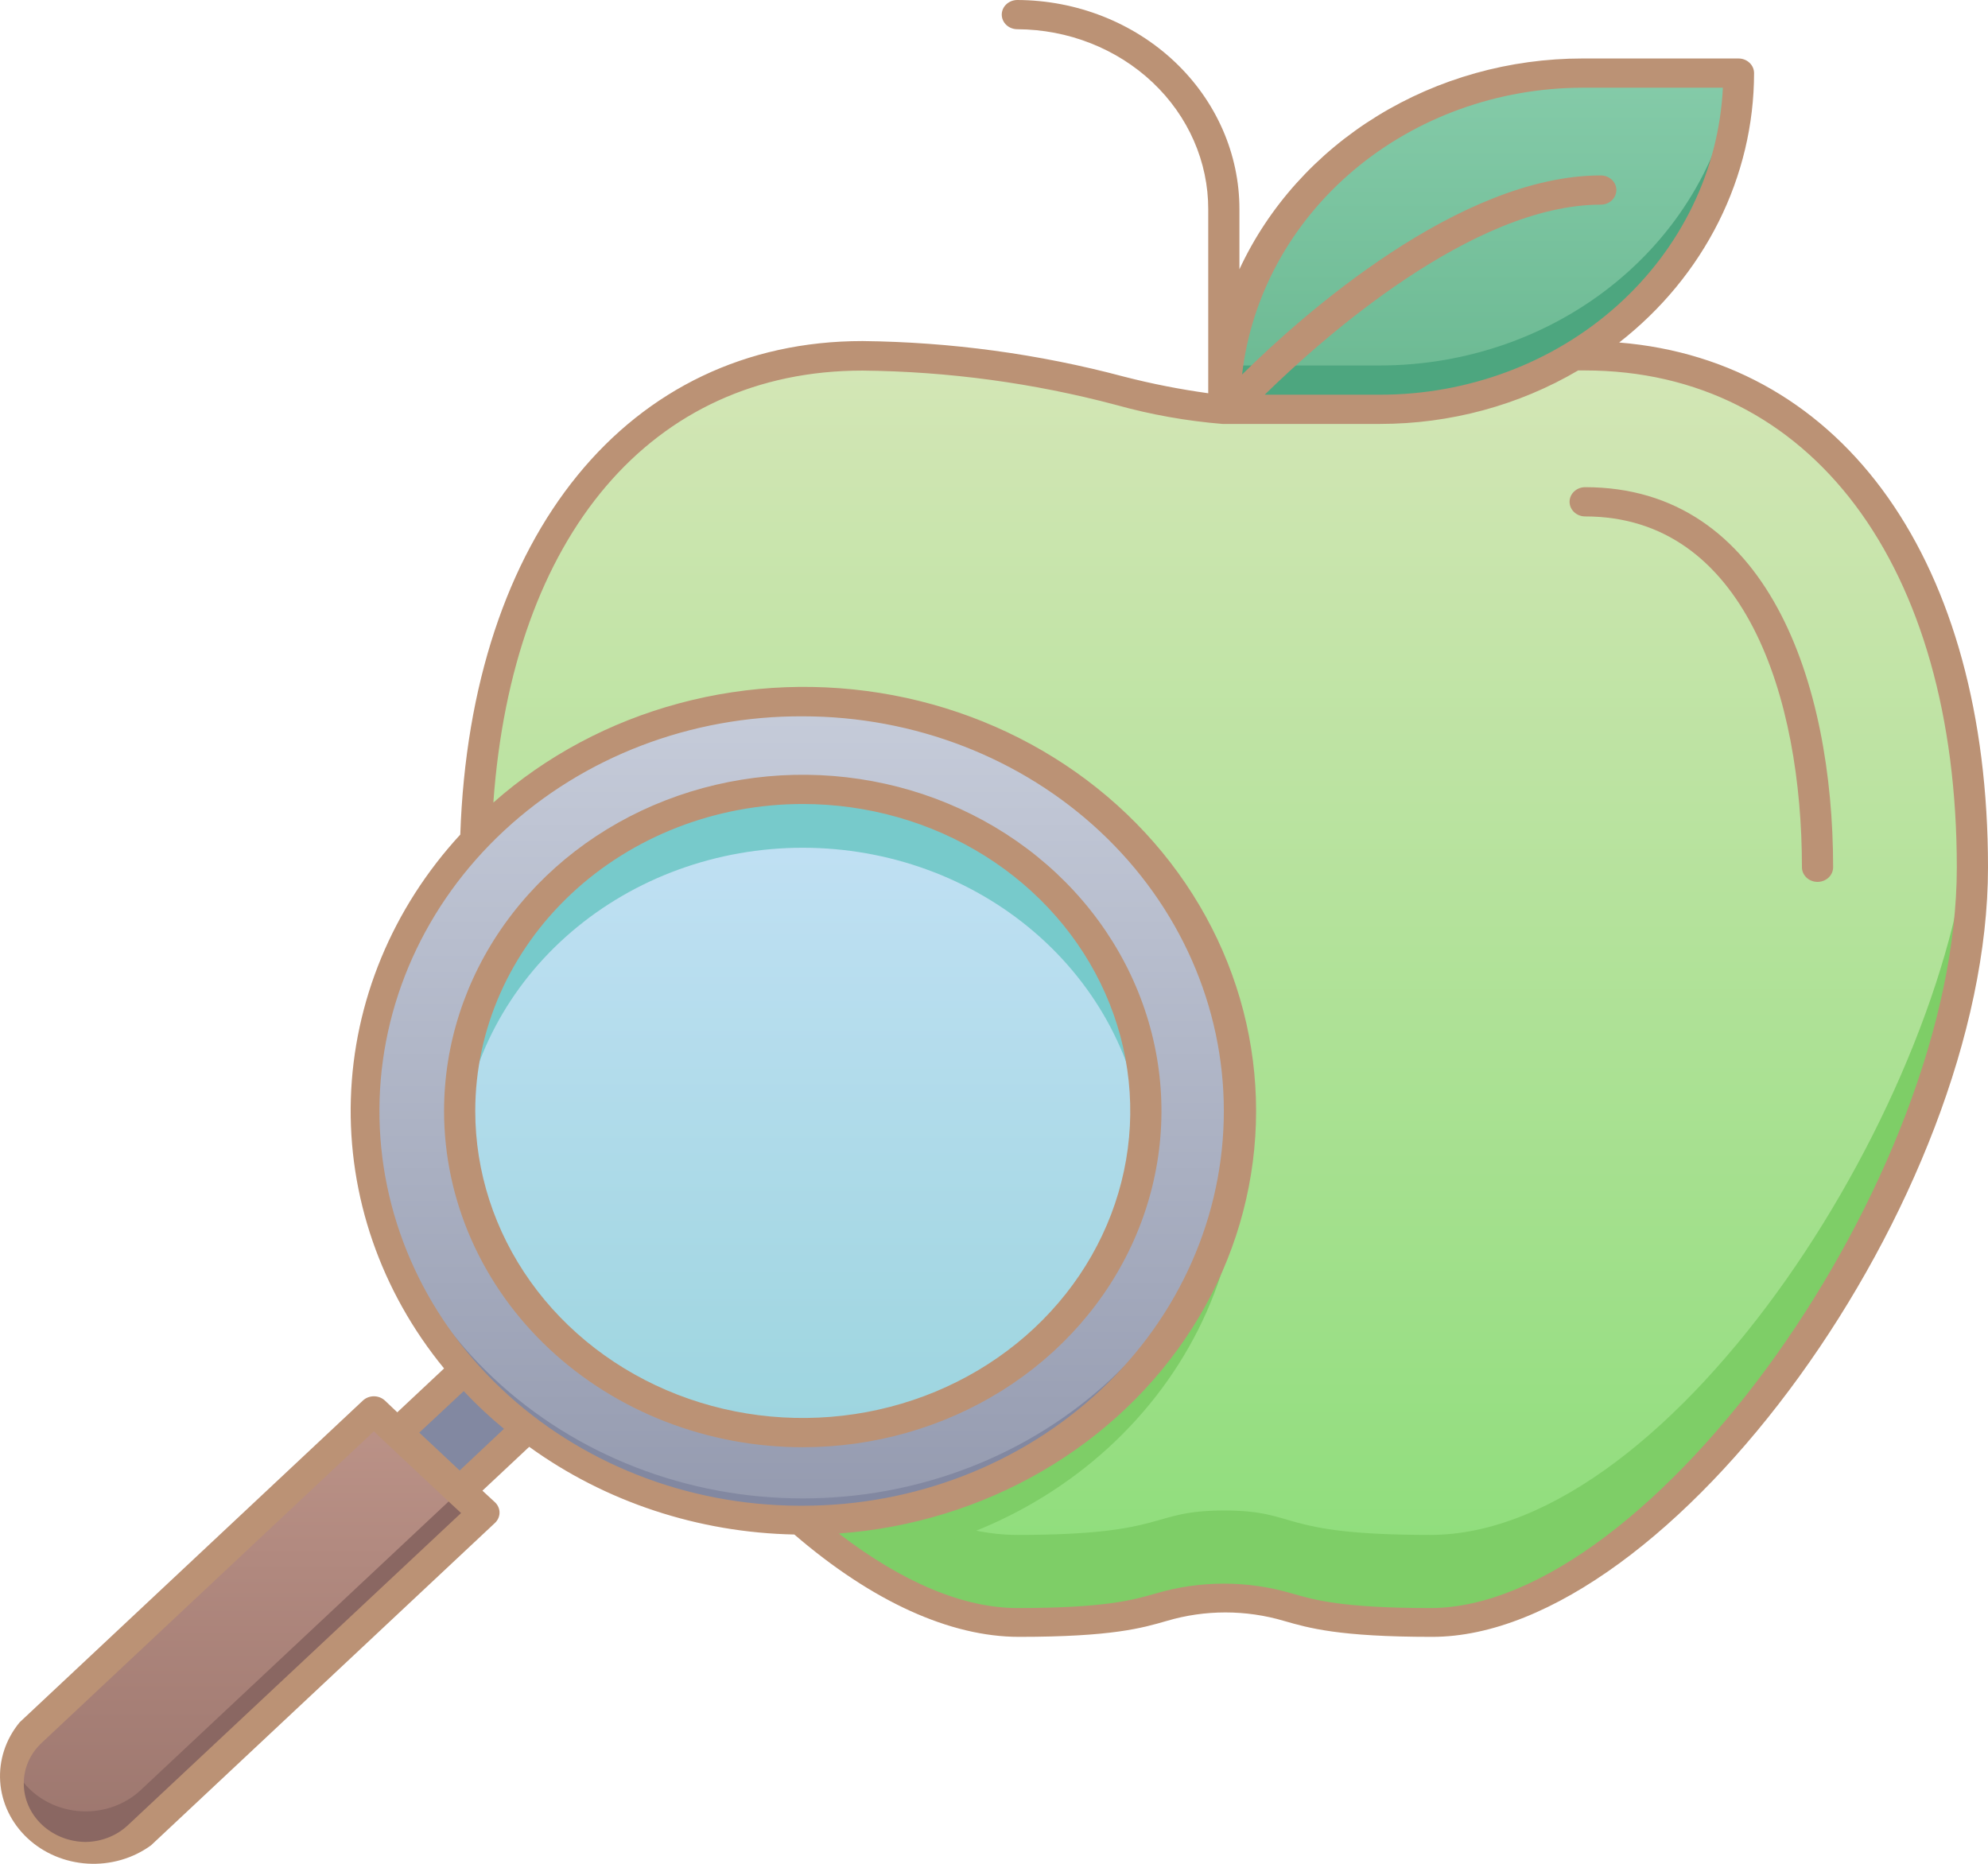 <?xml version="1.0" encoding="UTF-8"?> <svg xmlns="http://www.w3.org/2000/svg" width="128" height="120" viewBox="0 0 128 120" fill="none"> <path d="M126.995 54.125C127.758 75.491 107.304 104.471 92.152 104.471C82.272 104.471 83.748 102.899 78.848 102.899C73.948 102.899 75.373 104.471 65.533 104.471C50.12 104.471 30.6 75.623 30.6 55.838C30.6 39.292 37.819 22.896 55.522 22.896C66.678 22.896 74.65 26.35 78.797 26.35C83.989 26.105 91.108 22.915 101.48 22.915C118.45 22.077 126.503 37.871 126.965 54.078L126.995 54.125Z" fill="url(#paint0_linear_637_3183)"></path> <path d="M92.122 104.472C82.242 104.472 83.718 102.9 78.817 102.9C73.917 102.9 75.373 104.472 65.533 104.472C50.913 104.472 29.053 75.699 30.71 52.348C31.975 72 50.782 98.825 65.503 98.825C75.353 98.825 73.917 97.253 78.817 97.253C83.718 97.253 82.131 98.825 92.092 98.825C107.947 98.825 125.76 70.438 126.915 52.348C128.552 75.294 107.023 104.472 92.122 104.472Z" fill="#7ECE67"></path> <path d="M78.798 26.355H88.839C91.872 26.355 94.875 25.795 97.677 24.707C100.479 23.619 103.025 22.025 105.17 20.014C107.314 18.004 109.015 15.618 110.176 12.991C111.336 10.365 111.934 7.55 111.934 4.707H101.893C95.767 4.707 89.893 6.988 85.562 11.048C81.231 15.107 78.798 20.614 78.798 26.355Z" fill="url(#paint1_linear_637_3183)"></path> <path d="M111.934 4.707C111.934 7.55 111.336 10.365 110.176 12.991C109.015 15.618 107.314 18.004 105.17 20.014C103.025 22.025 100.479 23.619 97.677 24.707C94.875 25.795 91.872 26.355 88.839 26.355H78.798C78.798 25.411 78.865 24.467 78.999 23.531H88.839C94.442 23.53 99.853 21.621 104.065 18.157C108.277 14.694 111.002 9.914 111.733 4.707H111.934Z" fill="#4DA67F"></path> <path d="M51.687 97.888C67.214 97.888 79.802 86.089 79.802 71.534C79.802 56.979 67.214 45.18 51.687 45.18C36.159 45.18 23.571 56.979 23.571 71.534C23.571 86.089 36.159 97.888 51.687 97.888Z" fill="url(#paint2_linear_637_3183)"></path> <path d="M51.687 97.887C47.865 97.892 44.081 97.167 40.568 95.755C37.055 94.343 33.886 92.275 31.254 89.676C28.623 87.077 26.584 84.003 25.264 80.64C23.942 77.278 23.367 73.699 23.572 70.121C23.572 77.111 26.534 83.814 31.806 88.756C37.079 93.698 44.23 96.475 51.687 96.475C59.144 96.475 66.295 93.698 71.568 88.756C76.84 83.814 79.802 77.111 79.802 70.121C80.007 73.699 79.431 77.278 78.111 80.64C76.79 84.003 74.751 87.077 72.12 89.676C69.488 92.275 66.319 94.343 62.806 95.755C59.293 97.167 55.509 97.892 51.687 97.887Z" fill="#8288A1"></path> <path d="M54.859 100.542C53.664 99.721 52.524 98.831 51.445 97.878H51.686C58.888 97.888 65.818 95.307 71.049 90.668C76.281 86.029 79.413 79.686 79.802 72.945C80.184 79.66 77.815 86.257 73.178 91.387C68.541 96.518 61.988 99.793 54.859 100.542Z" fill="#7ECE67"></path> <path d="M51.686 92.238C63.887 92.238 73.777 82.967 73.777 71.531C73.777 60.095 63.887 50.824 51.686 50.824C39.486 50.824 29.596 60.095 29.596 71.531C29.596 82.967 39.486 92.238 51.686 92.238Z" fill="url(#paint3_linear_637_3183)"></path> <path d="M73.687 73.418C73.189 68.271 70.655 63.485 66.584 60C62.514 56.514 57.2 54.582 51.686 54.582C46.173 54.582 40.859 56.514 36.788 60C32.718 63.485 30.184 68.271 29.686 73.418C29.409 70.552 29.771 67.665 30.751 64.938C31.73 62.211 33.306 59.706 35.375 57.582C37.445 55.458 39.965 53.761 42.773 52.6C45.581 51.439 48.617 50.84 51.686 50.84C54.756 50.84 57.791 51.439 60.6 52.6C63.408 53.761 65.927 55.458 67.997 57.582C70.067 59.706 71.642 62.211 72.622 64.938C73.601 67.665 73.964 70.552 73.687 73.418Z" fill="#77CACB"></path> <path d="M29.895 88.192L25.578 92.238L29.597 96.005L33.914 91.959L29.895 88.192Z" fill="#8288A1"></path> <path d="M5.497 119.531C4.525 119.51 3.58 119.224 2.777 118.708C1.975 118.193 1.349 117.47 0.977 116.627C0.605 115.785 0.501 114.859 0.68 113.963C0.859 113.066 1.311 112.238 1.983 111.578L24.124 90.871L31.152 97.46L9.062 118.166C8.595 118.606 8.039 118.953 7.427 119.188C6.815 119.422 6.159 119.539 5.497 119.531Z" fill="url(#paint4_linear_637_3183)"></path> <path d="M31.103 97.416L9.012 118.122C8.211 118.819 7.19 119.252 6.102 119.356C5.015 119.459 3.921 119.226 2.988 118.694C2.054 118.162 1.331 117.358 0.929 116.406C0.526 115.453 0.467 114.404 0.759 113.416C1.028 114.17 1.498 114.848 2.122 115.386C2.747 115.923 3.507 116.304 4.331 116.492C5.156 116.68 6.017 116.669 6.836 116.461C7.654 116.252 8.403 115.852 9.012 115.299L29.597 96.004L31.103 97.416Z" fill="#8A6762"></path> <path d="M104.253 22.053C106.968 19.935 109.154 17.283 110.655 14.285C112.156 11.288 112.935 8.017 112.938 4.706C112.938 4.456 112.832 4.217 112.644 4.041C112.456 3.864 112.2 3.765 111.934 3.765H101.893C97.201 3.766 92.611 5.051 88.687 7.462C84.763 9.872 81.675 13.305 79.802 17.337V13.488C79.81 9.923 78.309 6.501 75.629 3.972C72.948 1.443 69.306 0.015 65.504 0C65.237 0 64.982 0.099 64.793 0.276C64.605 0.452 64.499 0.692 64.499 0.941C64.499 1.191 64.605 1.43 64.793 1.607C64.982 1.783 65.237 1.882 65.504 1.882C68.774 1.897 71.904 3.128 74.209 5.303C76.513 7.479 77.802 10.422 77.794 13.488V25.319C75.958 25.065 74.141 24.707 72.352 24.246C66.878 22.789 61.222 22.02 55.533 21.959C40.471 21.959 30.299 34.42 29.636 53.734C25.269 58.476 22.781 64.485 22.59 70.746C22.4 77.008 24.52 83.14 28.592 88.107L25.58 90.931L24.787 90.178C24.693 90.09 24.582 90.02 24.46 89.972C24.337 89.924 24.206 89.899 24.073 89.899C23.941 89.899 23.81 89.924 23.687 89.972C23.565 90.02 23.454 90.09 23.361 90.178L1.27 110.885C0.368 111.971 -0.079 113.329 0.012 114.703C0.103 116.077 0.726 117.372 1.765 118.346C2.803 119.319 4.185 119.904 5.651 119.989C7.117 120.075 8.566 119.655 9.725 118.81L31.866 98.056C31.96 97.968 32.034 97.864 32.085 97.749C32.136 97.635 32.163 97.512 32.163 97.388C32.163 97.263 32.136 97.14 32.085 97.026C32.034 96.911 31.96 96.807 31.866 96.719L31.062 95.976L34.075 93.152C38.974 96.697 44.957 98.676 51.145 98.799C56.165 103.12 61.186 105.388 65.604 105.388C71.629 105.388 73.557 104.814 75.123 104.362C77.58 103.634 80.217 103.634 82.674 104.362C84.251 104.814 86.198 105.388 92.193 105.388C107.526 105.416 128 77.18 128 55.842C128 36.227 118.752 23.239 104.253 22.053ZM101.893 5.647H110.93C110.671 10.974 108.23 16.002 104.115 19.684C100 23.366 94.528 25.418 88.839 25.413H81.429C85.114 21.808 94.804 13.177 103.068 13.177C103.334 13.177 103.589 13.078 103.778 12.901C103.966 12.725 104.072 12.485 104.072 12.236C104.072 11.986 103.966 11.747 103.778 11.57C103.589 11.394 103.334 11.295 103.068 11.295C93.94 11.295 83.799 20.33 79.973 24.114C80.561 19.047 83.123 14.361 87.167 10.953C91.212 7.546 96.455 5.657 101.893 5.647V5.647ZM51.687 46.12C58.877 46.12 65.773 48.797 70.857 53.563C75.942 58.329 78.798 64.793 78.798 71.532C78.798 78.272 75.942 84.736 70.857 89.502C65.773 94.268 58.877 96.945 51.687 96.945H51.396C44.205 96.909 37.325 94.197 32.268 89.405C27.211 84.614 24.391 78.136 24.43 71.396C24.469 64.656 27.362 58.206 32.474 53.466C37.585 48.726 44.496 46.083 51.687 46.12V46.12ZM8.249 117.501C7.521 118.192 6.532 118.584 5.497 118.593C4.441 118.581 3.432 118.179 2.69 117.474C1.947 116.769 1.531 115.819 1.531 114.828C1.529 114.34 1.631 113.856 1.831 113.405C2.031 112.954 2.325 112.545 2.696 112.202L24.073 92.154L24.867 92.907L28.883 96.672L29.687 97.416L8.249 117.501ZM29.596 94.677L26.995 92.239L29.857 89.566C30.665 90.426 31.53 91.237 32.448 91.994L29.596 94.677ZM92.093 103.534C86.409 103.534 84.612 103.007 83.176 102.592C80.33 101.752 77.276 101.752 74.43 102.592C72.984 103.007 71.197 103.534 65.504 103.534C62.039 103.534 58.103 101.877 54.006 98.734C58.651 98.396 63.141 97.019 67.1 94.718C71.058 92.418 74.371 89.26 76.758 85.511C79.146 81.762 80.54 77.531 80.822 73.173C81.104 68.814 80.266 64.456 78.38 60.464C76.493 56.472 73.612 52.963 69.979 50.23C66.346 47.498 62.066 45.622 57.5 44.761C52.933 43.9 48.213 44.078 43.735 45.281C39.257 46.483 35.152 48.675 31.765 51.673C33 34.449 41.957 23.86 55.533 23.86C61.056 23.915 66.546 24.659 71.86 26.072C74.093 26.694 76.387 27.104 78.708 27.295H88.839C93.358 27.297 97.785 26.103 101.612 23.85H102.023C116.603 23.85 125.992 36.397 125.992 55.852C125.992 75.9 106.351 103.534 92.093 103.534Z" fill="#BB9275"></path> <path d="M102.063 31.367C101.796 31.367 101.541 31.466 101.353 31.643C101.164 31.819 101.059 32.059 101.059 32.308C101.059 32.558 101.164 32.797 101.353 32.974C101.541 33.151 101.796 33.25 102.063 33.25C112.355 33.25 116.02 44.921 116.02 55.839C116.02 56.088 116.126 56.328 116.314 56.504C116.502 56.681 116.758 56.78 117.024 56.78C117.29 56.78 117.546 56.681 117.734 56.504C117.922 56.328 118.028 56.088 118.028 55.839C118.028 44.008 113.831 31.367 102.063 31.367Z" fill="#BB9275"></path> <path d="M51.687 93.179C56.254 93.179 60.719 91.909 64.517 89.53C68.315 87.152 71.275 83.771 73.023 79.815C74.771 75.859 75.229 71.507 74.338 67.308C73.447 63.108 71.247 59.251 68.017 56.223C64.787 53.196 60.672 51.134 56.192 50.299C51.712 49.464 47.069 49.892 42.849 51.531C38.629 53.169 35.022 55.944 32.484 59.504C29.946 63.064 28.592 67.249 28.592 71.531C28.592 77.272 31.025 82.778 35.356 86.838C39.687 90.898 45.562 93.179 51.687 93.179V93.179ZM51.687 51.765C55.857 51.765 59.934 52.925 63.402 55.096C66.869 57.268 69.572 60.355 71.168 63.967C72.764 67.579 73.182 71.553 72.368 75.387C71.554 79.221 69.546 82.743 66.597 85.507C63.648 88.271 59.891 90.154 55.8 90.916C51.71 91.679 47.47 91.288 43.617 89.792C39.764 88.296 36.471 85.762 34.154 82.512C31.837 79.261 30.6 75.44 30.6 71.531C30.6 66.289 32.822 61.261 36.776 57.554C40.731 53.848 46.094 51.765 51.687 51.765V51.765Z" fill="#BB9275"></path> <defs> <linearGradient id="paint0_linear_637_3183" x1="78.817" y1="104.471" x2="78.817" y2="22.877" gradientUnits="userSpaceOnUse"> <stop stop-color="#8CDD79"></stop> <stop offset="1" stop-color="#D4E6B6"></stop> </linearGradient> <linearGradient id="paint1_linear_637_3183" x1="95.366" y1="26.355" x2="95.366" y2="4.707" gradientUnits="userSpaceOnUse"> <stop stop-color="#6AB891"></stop> <stop offset="1" stop-color="#85CBA9"></stop> </linearGradient> <linearGradient id="paint2_linear_637_3183" x1="51.687" y1="97.888" x2="51.687" y2="45.18" gradientUnits="userSpaceOnUse"> <stop stop-color="#949AAF"></stop> <stop offset="1" stop-color="#C6CCDA"></stop> </linearGradient> <linearGradient id="paint3_linear_637_3183" x1="51.686" y1="92.238" x2="51.686" y2="50.824" gradientUnits="userSpaceOnUse"> <stop stop-color="#9DD5DF"></stop> <stop offset="1" stop-color="#C3E1F5"></stop> </linearGradient> <linearGradient id="paint4_linear_637_3183" x1="15.789" y1="119.531" x2="15.789" y2="90.824" gradientUnits="userSpaceOnUse"> <stop stop-color="#9B756D"></stop> <stop offset="1" stop-color="#BC9388"></stop> </linearGradient> </defs> </svg> 